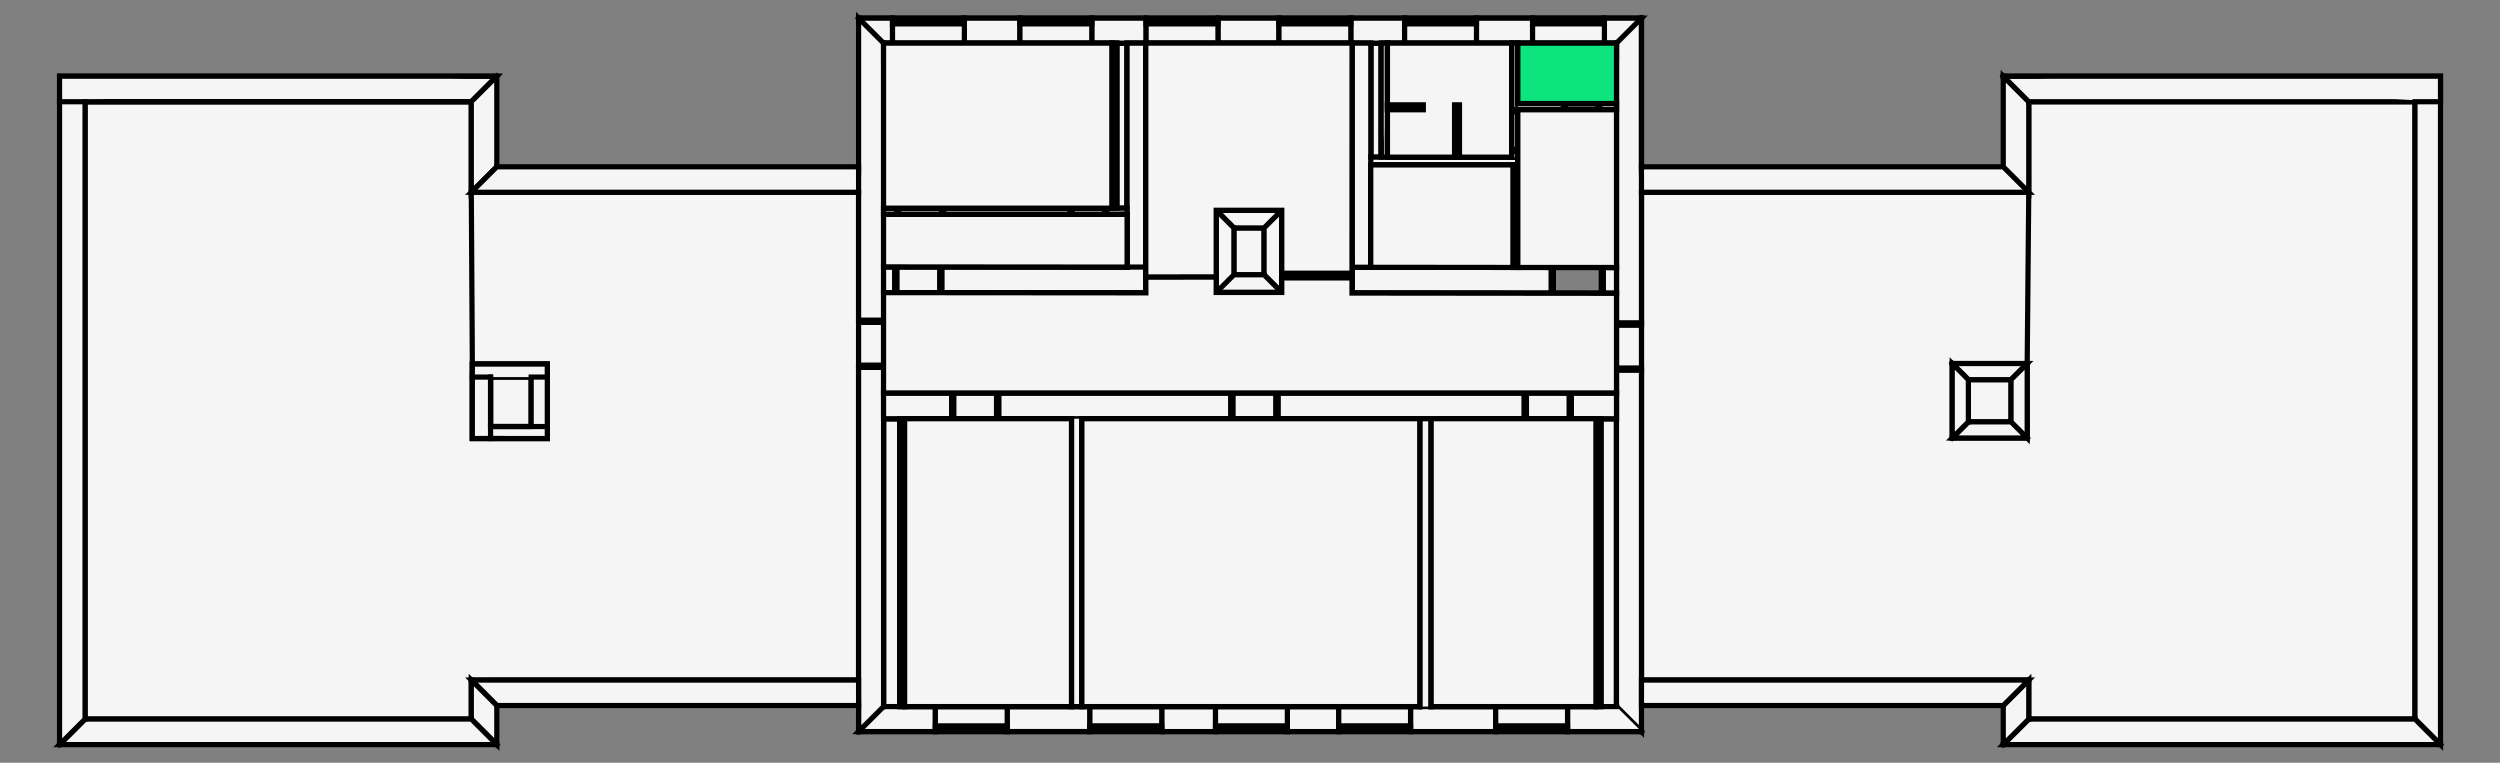 <svg xmlns="http://www.w3.org/2000/svg" style="fill-opacity:1;color-rendering:auto;color-interpolation:auto;stroke:#000;text-rendering:auto;stroke-linecap:square;stroke-miterlimit:10;stroke-opacity:1;shape-rendering:auto;fill:#f5f5f5;stroke-dasharray:none;font-weight:400;stroke-width:1;font-family:&amp;amp;font-style:normal;stroke-linejoin:miter;font-size:12;stroke-dashoffset:0;image-rendering:auto" viewBox="-1.144 -14.314 48.027 14.653"><rect x="-1.144" y="-14.314" width="48.027" height="14.653" fill="#808080" stroke="none"/><g id="optimized"><path class="workspaceBack" d="M19.64-.74h6.49v-5.53h-6.49v5.53M20.87-8.688l-5.04-.005v1.928h14.08V-8.68l-5.08-.005v-.29h-1.35v.28h-1.26v-.3h-1.351v.307M19.44-.74v-5.53h-3.205v5.53h3.205M26.35-.74h3.165v-5.53H26.35v5.53" style="stroke-width:.1"/><path class="workspaceBack" d="M24.83-9.18v-4.305h-3.962V-8.995h1.352v-1.28h1.26v1.21h1.35v-.115M20.215-13.485H15.83v3.17h4.385v-3.17M28.015-9.177l1.895.002v-3.03h-1.895v3.028M25.19-9.18l2.73.003v-1.968h-2.73v1.966M27.895-13.485H25.51v1.185h.69v.095h-.69v.91h1.29V-12.3h.095v1.005h1v-2.19M15.83-10.195v1.007l4.678.005v-1.012H15.83M29.91-12.325v-1.16h-1.895v1.16h1.895" style="stroke-width:.1"/><g><path d="M15.83-.74h.31v-5.53h-.31v5.53M22.56-9.035h.58v-.9h-.58v.9M20.508-13.485h-.198v3.17h.198v-3.17M29.61-.74h.3v-5.53h-.3v5.53M25.39-13.485h-.2v2.19h.2v-2.19M.49-.5h7.42v-.75h7.44v-9.37H7.91l.02 3.3v.25h0v1.18h1.44v-.23h0v-.95h0v-.25H7.93l-.02-3.3v-1.74H.49V-.5M37.83-1.25v.75h7.42v-11.86h-7.42v1.74l-.03 3.29h-1.44v1.43h1.44v-1.43l.03-3.29h-7.44v9.37h7.44" style="stroke-width:.1"/><path d="M9.06-7.07h-.78v.95h.78v-.95M36.67-6.21h.82v-.81h-.82v.81M15.35-13.965l.48.48h.172v-.48h-.652" style="stroke-width:.1"/><path d="M15.83-13.485h.172v-.48h-.652M17.382-13.965v.48h1.068v-.48h-1.068" style="stroke-width:.1"/><path d="M17.382-13.965v.48h1.068v-.48h-1.068M19.83-13.965v.48h1.044v-.48H19.83" style="stroke-width:.1"/><path d="M19.83-13.965v.48h1.044v-.48H19.83M22.254-13.965v.48h1.172v-.48h-1.172" style="stroke-width:.1"/><path d="M22.254-13.965v.48h1.172v-.48h-1.172M24.806-13.965v.48h1.033v-.48h-1.033" style="stroke-width:.1"/><path d="M24.806-13.965v.48h1.033v-.48h-1.033M27.22-13.965v.48h1.078v-.48H27.22" style="stroke-width:.1"/><path d="M27.22-13.965v.48h1.078v-.48H27.22M29.678-13.965v.48h.232l.48-.48h-.712" style="stroke-width:.1"/><path d="M30.39-13.965h-.712v.48h.232M16.002-13.485v-.48h1.38v.48h-1.38" style="stroke-width:.1"/><path d="M17.382-13.965h-.04v.11h.04v-.11M16.002-13.965h.04v.11h-.04v-.11M17.342-13.965h-1.3M17.342-13.91h-1.3M17.342-13.855h-1.3M18.45-13.485v-.48h1.38v.48h-1.38" style="stroke-width:.1"/><path d="M19.83-13.965h-.04v.11h.04v-.11M18.45-13.965h.04v.11h-.04v-.11M19.79-13.965h-1.3M19.79-13.91h-1.3M19.79-13.855h-1.3M20.874-13.485v-.48h1.38v.48h-1.38" style="stroke-width:.1"/><path d="M22.254-13.965h-.04v.11h.04v-.11M20.874-13.965h.04v.11h-.04v-.11M22.214-13.965h-1.3M22.214-13.91h-1.3M22.214-13.855h-1.3M23.426-13.485v-.48h1.38v.48h-1.38" style="stroke-width:.1"/><path d="M24.806-13.965h-.04v.11h.04v-.11M23.426-13.965h.04v.11h-.04v-.11M24.766-13.965h-1.3M24.766-13.91h-1.3M24.766-13.855h-1.3M25.84-13.485v-.48h1.38v.48h-1.38" style="stroke-width:.1"/><path d="M27.22-13.965h-.04v.11h.04v-.11M25.84-13.965h.04v.11h-.04v-.11M27.18-13.965h-1.3M27.18-13.91h-1.3M27.18-13.855h-1.3M28.298-13.485v-.48h1.38v.48h-1.38" style="stroke-width:.1"/><path d="M29.678-13.965h-.04v.11h.04v-.11M28.298-13.965h.04v.11h-.04v-.11M29.638-13.965h-1.3M29.638-13.91h-1.3M29.638-13.855h-1.3M30.39-13.965l-.48.48v5.38h.48v-5.86" style="stroke-width:.1"/><path d="M29.91-13.485v5.38h.48v-2.515M30.39-11.11v-2.855M30.39-7.205h-.48V-.74l.48.48v-6.945M30.39-.26v-.5" style="stroke-width:.1"/><path d="M30.39-1.25v-5.955h-.48V-.74M29.91-8.105h.48v.9h-.48v-.9" style="stroke-width:.1"/><path d="M29.91-8.105v.04h.48v-.04h-.48M29.91-7.205v-.04h.48v.04h-.48M29.91-8.065h-.82M29.09-8.065l.012.143.037.138.06.13.083.116.1.101.118.082.13.06.138.038.142.012M30.39-.26l-.48-.48h-.94v.48h1.42" style="stroke-width:.1"/><path d="M29.91-.74h-.94v.48h1.42M27.59-.26v-.48h-1.636v.48h1.636" style="stroke-width:.1"/><path d="M26.13-.74h-.176v.48h1.636v-.48h-1.24M24.574-.26v-.48h-.987v.48h.987" style="stroke-width:.1"/><path d="M24.574-.26v-.48h-.987v.48h.987M22.207-.26v-.48h-1.033v.48h1.033" style="stroke-width:.1"/><path d="M22.207-.26v-.48h-1.033v.48h1.033M19.794-.26v-.48h-1.59v.48h1.59" style="stroke-width:.1"/><path d="M19.794-.26v-.48h-1.59v.48h1.59M16.825-.26v-.48h-.995l-.48.48h1.475" style="stroke-width:.1"/><path d="M15.35-.26h1.475v-.48h-.995M28.97-.74v.48h-1.38v-.48h1.38" style="stroke-width:.1"/><path d="M27.59-.26h.04v-.11h-.04v.11M28.97-.26h-.04v-.11h.04v.11M27.63-.26h1.3M27.63-.315h1.3M27.63-.37h1.3M25.954-.74v.48h-1.38v-.48h1.38" style="stroke-width:.1"/><path d="M24.574-.26h.04v-.11h-.04v.11M25.954-.26h-.04v-.11h.04v.11M24.614-.26h1.3M24.614-.315h1.3M24.614-.37h1.3M23.587-.74v.48h-1.38v-.48h1.38" style="stroke-width:.1"/><path d="M22.207-.26h.04v-.11h-.04v.11M23.587-.26h-.04v-.11h.04v.11M22.247-.26h1.3M22.247-.315h1.3M22.247-.37h1.3M21.174-.74v.48h-1.38v-.48h1.38" style="stroke-width:.1"/><path d="M19.794-.26h.04v-.11h-.04v.11M21.174-.26h-.04v-.11h.04v.11M19.834-.26h1.3M19.834-.315h1.3M19.834-.37h1.3M18.205-.74v.48h-1.38v-.48h1.38" style="stroke-width:.1"/><path d="M16.825-.26h.04v-.11h-.04v.11M18.205-.26h-.04v-.11h.04v.11M16.865-.26h1.3M16.865-.315h1.3M16.865-.37h1.3M15.35-.26l.48-.48v-6.52h-.48v7" style="stroke-width:.1"/><path d="M15.83-.74v-6.52h-.48v6.01M15.35-.76v.5M15.35-8.16h.48v-5.325l-.48-.48v5.804M15.35-13.965v2.855" style="stroke-width:.1"/><path d="M15.35-10.62v2.46h.48v-5.325M15.83-7.26h-.48v-.9h.48v.9" style="stroke-width:.1"/><path d="M15.83-7.26v-.04h-.48v.04h.48M15.83-8.16v.04h-.48v-.04h.48M15.83-7.3h.82M16.65-7.3l-.012-.143-.037-.138-.06-.13-.083-.117-.1-.101-.118-.082-.13-.06-.138-.037-.142-.013M15.83-6.765v.495h1.31v-.495h-1.31" style="stroke-width:.1"/><path d="M16.235-6.27h.905v-.495h-1.31v.495h.31M18.04-6.765v.495h4.464v-.495H18.04" style="stroke-width:.1"/><path d="M19.64-6.27h2.864v-.495H18.04v.495h1.4M23.404-6.765v.495h4.736v-.495h-4.736" style="stroke-width:.1"/><path d="M23.404-6.765v.495h4.736v-.495h-4.736M29.04-6.765v.495h.87v-.495h-.87" style="stroke-width:.1"/><path d="M29.61-6.27h.3v-.495h-.87v.495h.475M17.14-6.27v-.495h.9v.495h-.9" style="stroke-width:.1"/><path d="M17.14-6.765h.04v.495h-.04v-.495M18.04-6.765H18v.495h.04v-.495M17.18-6.765v-.82M17.18-7.585l.142.012.138.037.13.06.117.083.101.1.082.118.06.13.038.138.012.142M22.504-6.27v-.495h.9v.495h-.9" style="stroke-width:.1"/><path d="M22.504-6.765h.04v.495h-.04v-.495M23.404-6.765h-.04v.495h.04v-.495M22.544-6.765v-.82M22.544-7.585l.143.012.138.037.13.06.116.083.101.1.082.118.06.13.038.138.012.142M28.14-6.27v-.495h.9v.495h-.9" style="stroke-width:.1"/><path d="M29.04-6.765H29v.495h.04v-.495M28.14-6.765h.04v.495h-.04v-.495M29-6.765v-.82M29-7.585l-.142.012-.138.037-.13.06-.117.083-.1.1-.083.118-.06.13-.037.138-.013.142M15.83-9.188v.495h.218v-.494h-.218" style="stroke-width:.1"/><path d="M15.83-9.188v.495h.218v-.494h-.218M16.948-9.187v.495l3.922.004v-.495l-3.922-.004" style="stroke-width:.1"/><path d="m20.508-9.183-3.56-.004v.495l3.922.004v-.495h-.002M16.048-8.692v-.495h.9v.495h-.9" style="stroke-width:.1"/><path d="M16.048-8.692h.04v-.495h-.04v.495M16.948-8.692h-.04v-.495h.04v.495M16.088-8.692v.82" style="stroke-width:.1"/><path d="m16.087-7.872.143-.013.138-.037.13-.06.116-.082.102-.1.082-.118.06-.13.037-.137.013-.143M24.83-9.18v.495l3.828.004v-.495L24.83-9.18" style="stroke-width:.1"/><path d="M24.83-8.975v.29l3.828.004v-.495h-.643M24.83-9.18h0v.115M27.92-9.177l-2.73-.002M29.658-9.175v.495h.252v-.495h-.252" style="stroke-width:.1"/><path d="M29.658-9.175v.495h.252v-.495h-.252M28.658-8.681h.04v-.495h-.04v.495M29.658-8.68h-.04v-.495h.04v.495M22.22-10.275l.34.34h.58l.34-.34h-1.26M22.56-9.935h.58M23.48-10.275h-1.26M23.48-10.275l-.34.34v.9l.34.34v-1.58M23.14-9.935v.9M23.48-9.065v-1.21M23.48-8.695v-.28" style="stroke-width:.1"/><path d="m23.48-8.695-.34-.34h-.58l-.34.34h1.26M23.14-9.035h-.58M22.22-8.695h1.26M22.22-8.695l.34-.34v-.9l-.34-.34v1.58M22.56-9.035v-.9M22.22-10.275v1.58M20.508-9.183h.36v-4.302h-.36v4.302" style="stroke-width:.1"/><path d="M20.868-9.183v-4.302h-.36v3.17M20.508-10.195v1.012M24.83-9.18h.36v-4.305h-.36v4.305M25.19-9.18v-1.965" style="stroke-width:.1"/><path d="M25.19-11.295v-2.19h-.36v4.305M15.83-10.315v.12h.252v-.12h-.252" style="stroke-width:.1"/><path d="M15.83-10.315v.12h.252v-.12h-.252M16.982-10.315v.12h2.433v-.12h-2.433" style="stroke-width:.1"/><path d="M16.982-10.315v.12h2.433v-.12h-2.433M20.115-10.315v.12h.393v-.12h-.393M20.508-10.315h-.198" style="stroke-width:.1"/><path d="M20.215-10.315h-.1v.12h.393M16.082-10.195v-.12h.9v.12h-.9" style="stroke-width:.1"/><path d="M16.082-10.195h.04v-.12h-.04v.12M16.982-10.195h-.04v-.12h.04v.12M16.122-10.195v.82M16.122-9.375l.143-.012.138-.037.13-.06.116-.083.102-.1.082-.118.06-.13.037-.138.012-.142M19.415-10.195v-.12h.7v.12h-.7" style="stroke-width:.1"/><path d="M20.115-10.315h-.04v.12h.04v-.12M19.415-10.315h.04v.12h-.04v-.12M20.075-10.315v-.62M20.075-10.935l-.121.012-.116.035-.107.057-.094.078-.078.094-.057.107-.035.116-.012.121M16.235-6.27h-.095v5.53h.095v-5.53" style="stroke-width:.1"/><path d="M16.14-6.27v5.53h.095v-5.53M19.64-6.27h-.2v5.53h.2v-5.53" style="stroke-width:.1"/><path d="M19.44-6.27v5.53h.2v-5.53M29.61-6.27h-.095v5.53h.095v-5.53" style="stroke-width:.1"/><path d="M29.515-6.27v5.53h.095v-5.53M24.83-8.975v-.09h-1.35v.09h1.35M24.83-9.18v.115h-1.35M23.48-8.975h1.35v.29M26.35-6.27h-.22v5.53h.22v-5.53" style="stroke-width:.1"/><path d="M26.35-.74v-5.53h-.22v5.53M25.19-11.295v.15h2.825v-.15H25.19M25.19-11.145h2.73M25.39-11.295h-.2M28.015-11.145h0v-.15h0M27.895-11.295h-1M26.8-11.295h-1.29M25.39-11.295h.12v-2.19h-.12v2.19M25.51-11.295v-.91" style="stroke-width:.1"/><path d="M25.51-12.3v-1.185h-.12v2.19M27.895-11.295h.12v-.11h-.12v.11" style="stroke-width:.1"/><path d="M28.015-11.295v-.11h-.12v.11M27.895-12.205h.12v-1.28h-.12v1.28" style="stroke-width:.1"/><path d="M28.015-12.325v-1.16h-.12v1.28h.12M28.015-11.405h-.12v-.8h.12v.8" style="stroke-width:.1"/><path d="M28.015-12.205v.04h-.08v-.04h.08M28.015-11.405v-.04h-.08v.04h.08M28.015-12.165h.72M28.735-12.165l-.014.14-.04.136-.067.124-.09.11-.109.089-.124.066-.136.041-.14.014M28.015-12.325v.12h.875v-.12h-.875" style="stroke-width:.1"/><path d="M28.015-12.205h.875v-.12h-.875M29.59-12.325v.12h.32v-.12h-.32" style="stroke-width:.1"/><path d="M29.59-12.325v.12h.32v-.12h-.32M29.59-12.205h-.04v-.12h.04v.12M28.89-12.205h.04v-.12h-.04v.12M29.55-12.205v.62M29.55-11.585l-.121-.012-.117-.035-.107-.057-.094-.078-.077-.094-.057-.107-.035-.116-.012-.121M25.51-12.3v.095h.69v-.095h-.69" style="stroke-width:.1"/><path d="M25.51-12.205h.69v-.095h-.69M26.895-12.3H26.8v1.005h.095V-12.3" style="stroke-width:.1"/><path d="M26.895-11.295V-12.3H26.8v1.005M28.015-11.145h-.095v.449h.095v-.449" style="stroke-width:.1"/><path d="M27.92-11.145v.449h.095v-.449M28.015-9.696h-.095v.52h.095v-.52" style="stroke-width:.1"/><path d="M28.015-9.177v-.52h-.095v.52M27.92-10.696v.04h.095v-.04h-.095" style="stroke-width:.1"/><path d="M27.92-9.696v-.04h.095v.04h-.095M20.215-10.315h.095v-3.17h-.095v3.17" style="stroke-width:.1"/><path d="M20.31-10.315v-3.17h-.095v3.17M0-12.85v.49h7.91l.49-.49H0" style="stroke-width:.1"/><path d="M8.4-12.85H0v.49h0M.49-12.36h7.42M8.4-12.85l-.49.49v1.74l.49-.49v-1.74M7.91-12.36v1.74M8.4-11.11v-1.74" style="stroke-width:.1"/><path d="m8.4-11.11-.49.49h7.44v-.49H8.4M7.91-10.62h7.44M15.35-11.11H8.4M15.35-.76v-.49H7.91l.49.49h6.95M15.35-1.25H7.91M8.4-.76h6.95" style="stroke-width:.1"/><path d="m8.4-.76-.49-.49v.75l.49.49v-.75M7.91-1.25v.75M8.4-.01v-.75" style="stroke-width:.1"/><path d="M8.4-.01 7.91-.5H.49L0-.01h8.4M7.91-.5H.49M0-.01h8.4" style="stroke-width:.1"/><path d="M0-.01.49-.5v-11.86H0V-.01M.49-.5v-11.86M0-12.36V-.01M30.39-11.11v.49h7.44l-.49-.49h-6.95M30.39-10.62h7.44M37.34-11.11h-6.95M37.34-11.11l.49.49v-1.74l-.49-.49v1.74M37.83-10.62v-1.74M37.34-12.85v1.74" style="stroke-width:.1"/><path d="m37.34-12.85.49.49h7.91v-.49h-8.4M37.83-12.36h7.42" style="stroke-width:.1"/><path d="M45.74-12.36h0v-.49h-8.4M45.74-12.36h-.49V-.5l.49.49v-12.35M45.25-12.36V-.5M45.74-.01v-12.35" style="stroke-width:.1"/><path d="m45.74-.01-.49-.49h-7.42l-.49.49h8.4M45.25-.5h-7.42M37.34-.01h8.4" style="stroke-width:.1"/><path d="m37.34-.01.49-.49v-.75l-.49.49v.75M37.83-.5v-.75M37.34-.76v.75" style="stroke-width:.1"/><path d="m37.34-.76.49-.49h-7.44v.49h6.95M37.83-1.25h-7.44M30.39-.76h6.95M7.93-7.32v.25h1.44v-.25H7.93M8.28-7.07h.78" style="stroke-width:.1"/><path d="M9.37-7.07h0v-.25H7.93v.25h0M8.28-7.07h-.35v1.18h.35v-1.18" style="stroke-width:.1"/><path d="M7.93-7.07v1.18h.35M8.28-6.12v-.95M8.28-6.12v.23h1.09v-.23H8.28" style="stroke-width:.1"/><path d="M8.28-5.89h1.09v-.23h0M9.06-6.12h-.78M9.06-6.12h.31v-.95h-.31v.95M9.37-6.12v-.95M9.06-7.07v.95M36.36-7.33l.31.31h.82l.31-.31h-1.44M36.67-7.02h.82M37.8-7.33h-1.44" style="stroke-width:.1"/><path d="m37.8-7.33-.31.31v.81l.31.31v-1.43M37.49-7.02v.81M37.8-5.9v-1.43M37.8-5.9l-.31-.31h-.82l-.31.31h1.44M37.49-6.21h-.82M36.36-5.9h1.44" style="stroke-width:.1"/><path d="m36.36-5.9.31-.31v-.81l-.31-.31v1.43M36.67-6.21v-.81M36.36-7.33v1.43" style="stroke-width:.1"/></g><g><path class="workspaceFront" d="M19.64-.74h6.49v-5.53h-6.49v5.53M20.87-8.688l-5.04-.005v1.928h14.08V-8.68l-5.08-.005v-.29h-1.35v.28h-1.26v-.3h-1.351v.307M19.44-.74v-5.53h-3.205v5.53h3.205M26.35-.74h3.165v-5.53H26.35v5.53" style="stroke-width:.1"/><path class="workspaceFront" d="M24.83-9.18v-4.305h-3.962V-8.995h1.352v-1.28h1.26v1.21h1.35v-.115M20.215-13.485H15.83v3.17h4.385v-3.17M28.015-9.177l1.895.002v-3.03h-1.895v3.028M25.19-9.18l2.73.003v-1.968h-2.73v1.966M27.895-13.485H25.51v1.185h.69v.095h-.69v.91h1.29V-12.3h.095v1.005h1v-2.19M15.83-10.195v1.007l4.678.005v-1.012H15.83M29.91-12.325v-1.16h-1.895v1.16h1.895" style="stroke-width:.1"/></g></g><g id="workspacesFrontGroup"><path id="wsF484" class="workspaceFront" d="M19.64 -0.74 L26.13 -0.74 L26.13 -6.270 L19.64 -6.270 L19.64 -0.74" style="stroke-width: 0.1;"/><path id="wsF480" class="workspaceFront" d="M20.869 -8.688 L15.83 -8.692 L15.83 -6.765 L29.91 -6.765 L29.91 -8.679 L24.829 -8.684 L24.829 -8.975 L23.48 -8.975 L23.48 -8.695 L22.22 -8.695 L22.22 -8.995 L20.868 -8.994 L20.869 -8.688" style="stroke-width: 0.1;"/><path id="wsF483" class="workspaceFront" d="M19.44 -0.74 L19.44 -6.270 L16.235 -6.270 L16.235 -0.74 L19.44 -0.74" style="stroke-width: 0.1;"/><path id="wsF485" class="workspaceFront" d="M26.35 -0.74 L29.515 -0.74 L29.515 -6.270 L26.35 -6.270 L26.35 -0.74" style="stroke-width: 0.1;"/><path id="wsF479" class="workspaceFront" d="M24.829 -9.179 L24.830 -13.485 L20.868 -13.485 L20.868 -9.183 L20.868 -8.994 L22.22 -8.995 L22.22 -10.275 L23.48 -10.275 L23.48 -9.065 L24.829 -9.065 L24.829 -9.179" style="stroke-width: 0.1;"/><path id="wsF488" class="workspaceFront" d="M20.215 -13.485 L15.83 -13.485 L15.83 -10.315 L20.215 -10.315 L20.215 -13.485" style="stroke-width: 0.1;"/><path id="wsF489" class="workspaceFront" d="M28.015 -9.176 L29.91 -9.175 L29.91 -12.205 L28.015 -12.205 L28.015 -11.295 L28.015 -11.145 L28.015 -9.176" style="stroke-width: 0.1;"/><path id="wsF481" class="workspaceFront" d="M25.189 -9.179 L27.92 -9.176 L27.92 -11.145 L25.189 -11.145 L25.189 -9.179" style="stroke-width: 0.1;"/><path id="wsF486" class="workspaceFront" d="M27.895 -13.485 L25.51 -13.485 L25.51 -12.300 L26.199 -12.300 L26.199 -12.205 L25.51 -12.205 L25.51 -11.295 L26.799 -11.295 L26.799 -12.300 L26.894 -12.300 L26.894 -11.295 L27.895 -11.295 L27.895 -13.485" style="stroke-width: 0.1;"/><path id="wsF482" class="workspaceFront" d="M15.83 -10.195 L15.83 -9.187 L20.508 -9.183 L20.508 -10.195 L15.83 -10.195" style="stroke-width: 0.1;"/><path id="wsF487" class="workspaceFront" d="M29.91 -12.325 L29.91 -13.485 L28.015 -13.485 L28.015 -12.325 L29.91 -12.325" style="fill: #0DE47E; stroke-width: 0.1;"/></g></svg>